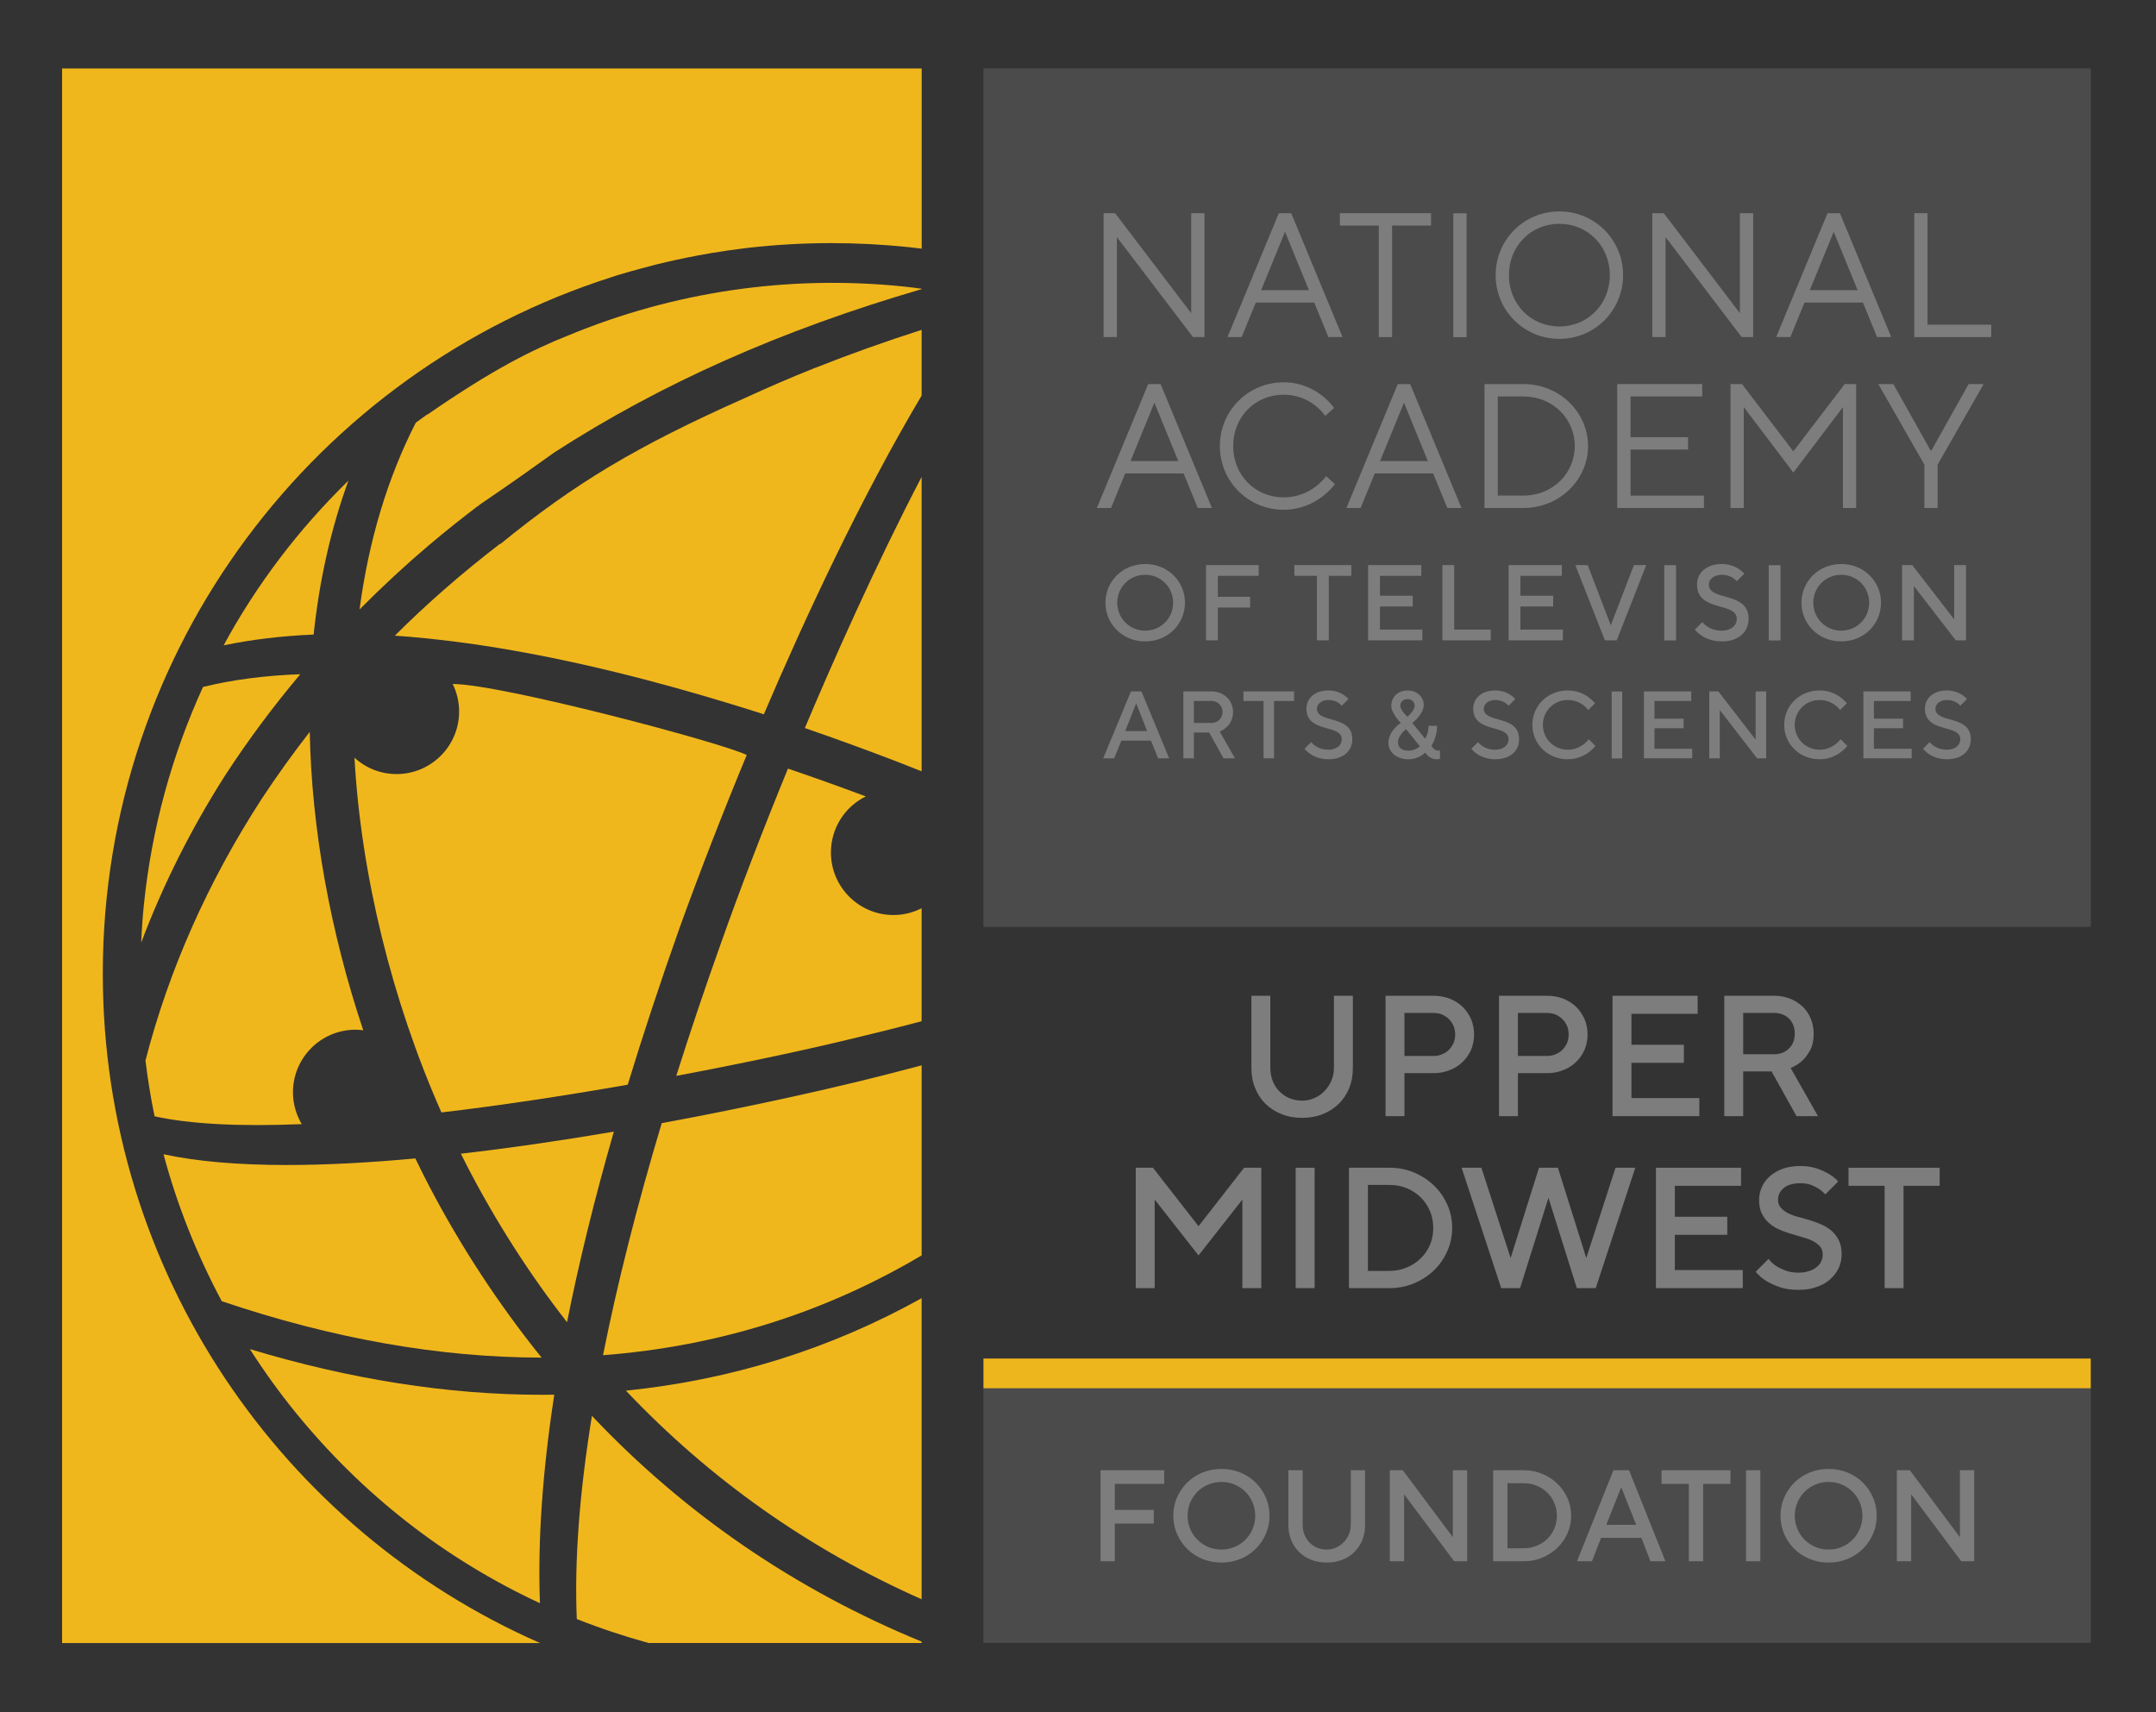 <?xml version="1.0" encoding="UTF-8" standalone="no"?> <svg xmlns="http://www.w3.org/2000/svg" xmlns:xlink="http://www.w3.org/1999/xlink" xmlns:serif="http://www.serif.com/" width="100%" height="100%" viewBox="0 0 2000 1588" version="1.1" xml:space="preserve" style="fill-rule:evenodd;clip-rule:evenodd;stroke-linejoin:round;stroke-miterlimit:2;"><rect x="0" y="0" width="2000" height="1588" fill="#333333" stroke="none"/> <g transform="matrix(1.534,0,0,1.534,0,0)"> <g> <g transform="matrix(4.167,0,0,4.167,278.703,786.175)"> <path d="M0,-21.255L0.026,-21.203C0.305,-20.64 0.585,-20.078 0.871,-19.523C5.05,-11.441 9.939,-3.799 15.406,3.198C17.116,-5.426 19.401,-14.724 22.197,-24.453C14.379,-23.123 6.914,-22.047 0,-21.255" style="fill:rgb(240,183,28);fill-rule:nonzero;"></path> </g> <g transform="matrix(4.167,0,0,4.167,181.595,570.008)"> <path d="M0,-38.954C-5.12,-38.773 -9.867,-38.152 -14.116,-37.106C-18.675,-27.133 -21.561,-16.52 -22.693,-5.565C-22.87,-3.854 -22.998,-2.058 -23.089,0C-19.933,-8.386 -15.837,-16.548 -10.902,-24.28C-7.689,-29.236 -4.023,-34.17 0,-38.954" style="fill:rgb(240,183,28);fill-rule:nonzero;"></path> </g> <g transform="matrix(4.167,0,0,4.167,357.955,993.488)"> <path d="M0,-32.963C-1.817,-21.782 -2.557,-11.865 -2.197,-3.48C1.218,-2.127 4.702,-0.971 8.233,0L47.848,0L47.848,-0.2C29.553,-7.712 13.478,-18.703 0,-32.963" style="fill:rgb(240,183,28);fill-rule:nonzero;"></path> </g> <g transform="matrix(4.167,0,0,4.167,327.503,697.95)"> <path d="M0,29.505C-6.252,21.751 -11.756,13.348 -16.362,4.52C-16.967,3.363 -17.589,2.115 -18.319,0.605C-25.202,1.242 -31.433,1.56 -36.98,1.56C-44.077,1.56 -50.055,1.039 -54.862,0C-52.91,7.31 -50.068,14.481 -46.411,21.322C-30.364,26.753 -14.769,29.505 -0.049,29.505L0,29.505Z" style="fill:rgb(240,183,28);fill-rule:nonzero;"></path> </g> <g transform="matrix(4.167,0,0,4.167,557.325,784.983)"> <path d="M0,43.687L0,0C-13.201,7.345 -27.565,11.853 -42.913,13.418C-30.663,26.348 -16.269,36.482 0,43.687" style="fill:rgb(240,183,28);fill-rule:nonzero;"></path> </g> <g transform="matrix(4.167,0,0,4.167,182.478,444.096)"> <path d="M0,56.548C-0.836,55.145 -1.276,53.553 -1.276,51.918C-1.276,46.916 2.795,42.847 7.797,42.847C8.156,42.847 8.528,42.872 8.924,42.925C4.104,28.519 1.423,13.572 1.16,-0.372C-1.291,2.773 -3.639,6.046 -5.826,9.365C-13.618,21.392 -19.288,34.163 -22.68,47.319C-22.348,50.056 -21.904,52.778 -21.359,55.413C-16.259,56.539 -9.075,56.92 0,56.548" style="fill:rgb(240,183,28);fill-rule:nonzero;"></path> </g> <g transform="matrix(4.167,0,0,4.167,327.62,941.792)"> <path d="M0,-23.614C-13.543,-23.614 -27.778,-25.841 -42.365,-30.244C-40.276,-26.99 -38.053,-23.91 -35.754,-21.082L-35.754,-21.081C-26.038,-9.13 -14.1,0.192 -0.266,6.63C-0.603,-2.286 0.096,-12.462 1.815,-23.627C1.212,-23.618 0.606,-23.614 0,-23.614" style="fill:rgb(240,183,28);fill-rule:nonzero;"></path> </g> <g transform="matrix(4.167,0,0,4.167,493.004,408.998)"> <path d="M0,-44.788C-0.127,-44.735 -0.247,-44.684 -0.373,-44.631C-3.739,-43.286 -7.01,-41.862 -10.225,-40.389C-26.015,-33.361 -34.867,-28.029 -45.706,-19.204C-45.715,-19.22 -45.723,-19.236 -45.732,-19.252C-51.176,-15.071 -56.286,-10.632 -61.014,-5.908C-59.654,-5.821 -58.259,-5.698 -56.854,-5.564C-55.888,-5.47 -54.922,-5.36 -53.957,-5.247C-53.519,-5.196 -53.082,-5.147 -52.641,-5.092C-51.566,-4.957 -50.493,-4.813 -49.423,-4.658C-49.127,-4.615 -48.829,-4.569 -48.531,-4.524C-34.77,-2.458 -21.67,1.142 -12.846,3.821C-11.062,4.366 -9.285,4.903 -7.461,5.497C-1.65,-8.1 6.508,-25.739 15.436,-40.747L15.436,-50.285C10.133,-48.585 4.979,-46.753 -0.002,-44.772L0,-44.788Z" style="fill:rgb(240,183,28);fill-rule:nonzero;"></path> </g> <g transform="matrix(4.167,0,0,4.167,343.213,331.522)"> <path d="M0,-30.839C-0.003,-30.838 -0.005,-30.842 -0.008,-30.84C-5.054,-28.814 -10.677,-26.077 -20.333,-19.4C-20.337,-19.409 -20.343,-19.418 -20.348,-19.427C-20.906,-19.022 -21.475,-18.636 -22.027,-18.219C-26.111,-10.238 -28.854,-1.126 -30.185,8.877C-26.863,5.529 -23.465,2.385 -20.082,-0.478C-17.749,-2.446 -15.375,-4.338 -12.965,-6.17C-12.879,-6.127 -12.83,-6.132 -12.866,-6.248C-7.114,-10.155 -4.004,-12.424 -1.975,-13.872C13.608,-23.934 30.997,-31.651 51.386,-37.604L51.386,-37.661C50.53,-37.778 49.666,-37.891 48.808,-37.979C32,-39.716 15.284,-37.201 0,-30.839" style="fill:rgb(240,183,28);fill-rule:nonzero;"></path> </g> <g transform="matrix(4.167,0,0,4.167,210.689,390.218)"> <path d="M0,-23.897C-7.261,-16.814 -13.348,-8.781 -18.105,0C-14.031,-0.845 -9.641,-1.371 -5.045,-1.565C-4.218,-9.468 -2.521,-16.976 0,-23.897" style="fill:rgb(240,183,28);fill-rule:nonzero;"></path> </g> <g transform="matrix(4.167,0,0,4.167,62.165,446.254)"> <path d="M0,34.183C0,-13.154 31.018,-53.234 73.833,-66.877C74.126,-66.97 74.415,-67.073 74.708,-67.163C75.873,-67.523 77.054,-67.844 78.236,-68.164C78.94,-68.354 79.644,-68.548 80.353,-68.723C81.288,-68.956 82.231,-69.167 83.175,-69.375C84.248,-69.608 85.323,-69.831 86.405,-70.03C87.048,-70.151 87.692,-70.267 88.339,-70.376C89.96,-70.644 91.589,-70.885 93.229,-71.078C93.371,-71.095 93.513,-71.116 93.656,-71.132C97.637,-71.583 101.669,-71.815 105.743,-71.815C109.423,-71.815 113.162,-71.622 116.852,-71.241C117.516,-71.172 118.177,-71.092 118.838,-71.011L118.838,-97.153L-5.908,-97.153L-5.908,131.336L63.467,131.336C26.101,114.931 0,77.608 0,34.183" style="fill:rgb(240,183,28);fill-rule:nonzero;"></path> </g> <g transform="matrix(4.167,0,0,4.167,400.161,784.517)"> <path d="M0,-25.289C-3.576,-13.363 -6.443,-2.036 -8.519,8.387C8.188,7.096 23.677,2.226 37.719,-6.102L37.719,-33.676C34.398,-32.792 31.305,-32.007 28.536,-31.331C23.445,-30.101 12.982,-27.682 0,-25.289" style="fill:rgb(240,183,28);fill-rule:nonzero;"></path> </g> <g transform="matrix(4.167,0,0,4.167,379.602,430.375)"> <path d="M0,54.118C2.208,46.881 4.736,39.23 7.517,31.377C10.387,23.42 13.757,14.746 17.268,6.274C13.751,4.51 -18.404,-4.027 -25.4,-4.027C-24.79,-2.785 -24.469,-1.412 -24.469,-0.029C-24.469,4.973 -28.538,9.043 -33.541,9.043C-35.829,9.043 -37.979,8.202 -39.656,6.665C-38.704,23.651 -34.231,41.901 -27.035,58.145C-18.754,57.167 -9.66,55.812 0,54.118" style="fill:rgb(240,183,28);fill-rule:nonzero;"></path> </g> <g transform="matrix(4.152,0.344,0.344,-4.152,536.083,462.221)"> <path d="M1.635,0.485C2.79,0.147 3.982,-0.22 5.163,-0.578L1.635,42.01C-4.148,28.234 -9.134,13.797 -12.246,4.283C-7.599,3.099 -2.931,1.822 1.635,0.485" style="fill:rgb(240,183,28);fill-rule:nonzero;"></path> </g> <g transform="matrix(4.167,0,0,4.167,502.475,599.804)"> <path d="M0,-20.233C0,-23.713 1.969,-26.85 5.064,-28.372C1.195,-29.817 -2.602,-31.174 -6.233,-32.41C-9.883,-23.504 -13.238,-14.766 -15.938,-7.13C-18.258,-0.638 -20.445,5.856 -22.442,12.177C-13.502,10.5 -4.431,8.587 2.502,6.917C5.669,6.165 9.262,5.275 13.164,4.248L13.164,-12.147C11.933,-11.522 10.546,-11.162 9.073,-11.162C4.07,-11.162 0,-15.231 0,-20.233" style="fill:rgb(240,183,28);fill-rule:nonzero;"></path> </g> </g> <g transform="matrix(-4.167,0,0,4.167,1859.2,625.946)"> <rect x="142.757" y="46.921" width="160.694" height="4.316" style="fill:rgb(238,182,29);"></rect> </g> <g id="TRANSPARENT" transform="matrix(-2.089,0,0,0.678,1896.99,684.175)"> <rect x="302.845" y="228.942" width="320.569" height="227.167" style="fill:white;fill-opacity:0.12;"></rect> </g> <g transform="matrix(4.167,0,0,4.167,-26.401,6.072)"> <g transform="matrix(1,0,0,1,166.042,225.097)"> <path d="M0,-13.208L9.246,-13.208L9.246,-11.227L2.076,-11.227L2.076,-7.453L7.736,-7.453L7.736,-5.472L2.076,-5.472L2.076,0L0,0L0,-13.208Z" style="fill:rgb(125,125,125);fill-rule:nonzero;"></path> </g> <g transform="matrix(1,0,0,1,183.59,213.588)"> <path d="M0,9.811C0.679,9.811 1.317,9.686 1.915,9.434C2.513,9.182 3.034,8.833 3.481,8.386C3.928,7.94 4.277,7.418 4.528,6.82C4.78,6.223 4.906,5.585 4.906,4.905C4.906,4.226 4.78,3.587 4.528,2.99C4.277,2.393 3.928,1.871 3.481,1.424C3.034,0.977 2.513,0.629 1.915,0.377C1.317,0.125 0.679,-0.001 0,-0.001C-0.679,-0.001 -1.318,0.125 -1.915,0.377C-2.513,0.629 -3.035,0.977 -3.481,1.424C-3.928,1.871 -4.277,2.393 -4.528,2.99C-4.78,3.587 -4.906,4.226 -4.906,4.905C-4.906,5.585 -4.78,6.223 -4.528,6.82C-4.277,7.418 -3.928,7.94 -3.481,8.386C-3.035,8.833 -2.513,9.182 -1.915,9.434C-1.318,9.686 -0.679,9.811 0,9.811M0,11.698C-0.994,11.698 -1.915,11.522 -2.764,11.169C-3.613,10.818 -4.349,10.333 -4.972,9.717C-5.595,9.1 -6.085,8.38 -6.444,7.556C-6.802,6.732 -6.981,5.849 -6.981,4.905C-6.981,3.962 -6.802,3.078 -6.444,2.254C-6.085,1.431 -5.595,0.71 -4.972,0.094C-4.349,-0.522 -3.613,-1.007 -2.764,-1.359C-1.915,-1.711 -0.994,-1.887 0,-1.887C0.994,-1.887 1.915,-1.711 2.764,-1.359C3.613,-1.007 4.349,-0.522 4.972,0.094C5.595,0.71 6.085,1.431 6.444,2.254C6.802,3.078 6.981,3.962 6.981,4.905C6.981,5.849 6.802,6.732 6.444,7.556C6.085,8.38 5.595,9.1 4.972,9.717C4.349,10.333 3.613,10.818 2.764,11.169C1.915,11.522 0.994,11.698 0,11.698" style="fill:rgb(125,125,125);fill-rule:nonzero;"></path> </g> <g transform="matrix(1,0,0,1,198.873,211.889)"> <path d="M0,13.397C-0.83,13.397 -1.585,13.261 -2.264,12.992C-2.943,12.721 -3.528,12.344 -4.019,11.86C-4.51,11.375 -4.89,10.8 -5.16,10.133C-5.431,9.466 -5.566,8.73 -5.566,7.925L-5.566,0L-3.491,0L-3.491,7.925C-3.491,8.441 -3.403,8.919 -3.226,9.359C-3.051,9.799 -2.805,10.18 -2.49,10.5C-2.177,10.822 -1.805,11.07 -1.378,11.246C-0.95,11.422 -0.491,11.51 0,11.51C0.465,11.51 0.912,11.416 1.34,11.227C1.767,11.038 2.138,10.783 2.453,10.463C2.767,10.142 3.019,9.762 3.208,9.321C3.396,8.881 3.491,8.416 3.491,7.925L3.491,0L5.566,0L5.566,7.925C5.566,8.73 5.431,9.466 5.161,10.133C4.89,10.8 4.509,11.375 4.019,11.86C3.528,12.344 2.943,12.721 2.264,12.992C1.585,13.261 0.83,13.397 0,13.397" style="fill:rgb(125,125,125);fill-rule:nonzero;"></path> </g> <g transform="matrix(1,0,0,1,208.025,225.097)"> <path d="M0,-13.208L1.887,-13.208L9.152,-3.491L9.152,-13.208L11.227,-13.208L11.227,0L9.34,0L2.076,-9.717L2.076,0L0,0L0,-13.208Z" style="fill:rgb(125,125,125);fill-rule:nonzero;"></path> </g> <g transform="matrix(1,0,0,1,227.459,213.776)"> <path d="M0,9.434C0.68,9.434 1.314,9.312 1.906,9.066C2.497,8.821 3.006,8.488 3.434,8.066C3.861,7.644 4.198,7.148 4.444,6.576C4.689,6.003 4.811,5.384 4.811,4.717C4.811,4.063 4.689,3.446 4.444,2.868C4.198,2.289 3.861,1.789 3.434,1.368C3.006,0.946 2.497,0.613 1.906,0.368C1.314,0.122 0.68,0 0,0L-2.359,0L-2.359,9.434L0,9.434ZM-4.434,-1.887L0,-1.887C0.968,-1.887 1.871,-1.711 2.708,-1.359C3.544,-1.006 4.273,-0.529 4.896,0.075C5.519,0.679 6.006,1.38 6.359,2.179C6.711,2.978 6.887,3.824 6.887,4.717C6.887,5.61 6.711,6.456 6.359,7.255C6.006,8.054 5.519,8.754 4.896,9.359C4.273,9.962 3.544,10.441 2.708,10.792C1.871,11.145 0.968,11.321 0,11.321L-4.434,11.321L-4.434,-1.887Z" style="fill:rgb(125,125,125);fill-rule:nonzero;"></path> </g> <g transform="matrix(1,0,0,1,243.781,217.172)"> <path d="M0,2.642L-2.17,-2.83L-4.34,2.642L0,2.642ZM-3.302,-5.283L-1.038,-5.283L4.245,7.925L2.076,7.925L0.755,4.529L-5.094,4.529L-6.415,7.925L-8.585,7.925L-3.302,-5.283Z" style="fill:rgb(125,125,125);fill-rule:nonzero;"></path> </g> <g transform="matrix(1,0,0,1,251.423,223.116)"> <path d="M0,-9.246L-3.962,-9.246L-3.962,-11.227L6.038,-11.227L6.038,-9.246L2.076,-9.246L2.076,1.981L0,1.981L0,-9.246Z" style="fill:rgb(125,125,125);fill-rule:nonzero;"></path> </g> <g transform="matrix(1,0,0,1,0,188.601)"> <rect x="259.725" y="23.288" width="2.076" height="13.208" style="fill:rgb(125,125,125);"></rect> </g> <g transform="matrix(1,0,0,1,271.705,213.588)"> <path d="M0,9.811C0.68,9.811 1.318,9.686 1.915,9.434C2.513,9.182 3.034,8.833 3.481,8.386C3.928,7.94 4.276,7.418 4.528,6.82C4.78,6.223 4.906,5.585 4.906,4.905C4.906,4.226 4.78,3.587 4.528,2.99C4.276,2.393 3.928,1.871 3.481,1.424C3.034,0.977 2.513,0.629 1.915,0.377C1.318,0.125 0.68,-0.001 0,-0.001C-0.68,-0.001 -1.318,0.125 -1.915,0.377C-2.513,0.629 -3.035,0.977 -3.481,1.424C-3.928,1.871 -4.277,2.393 -4.528,2.99C-4.781,3.587 -4.906,4.226 -4.906,4.905C-4.906,5.585 -4.781,6.223 -4.528,6.82C-4.277,7.418 -3.928,7.94 -3.481,8.386C-3.035,8.833 -2.513,9.182 -1.915,9.434C-1.318,9.686 -0.68,9.811 0,9.811M0,11.698C-0.994,11.698 -1.915,11.522 -2.764,11.169C-3.613,10.818 -4.349,10.333 -4.972,9.717C-5.594,9.1 -6.085,8.38 -6.443,7.556C-6.802,6.732 -6.981,5.849 -6.981,4.905C-6.981,3.962 -6.802,3.078 -6.443,2.254C-6.085,1.431 -5.594,0.71 -4.972,0.094C-4.349,-0.522 -3.613,-1.007 -2.764,-1.359C-1.915,-1.711 -0.994,-1.887 0,-1.887C0.994,-1.887 1.915,-1.711 2.764,-1.359C3.613,-1.007 4.349,-0.522 4.972,0.094C5.594,0.71 6.085,1.431 6.443,2.254C6.802,3.078 6.981,3.962 6.981,4.905C6.981,5.849 6.802,6.732 6.443,7.556C6.085,8.38 5.594,9.1 4.972,9.717C4.349,10.333 3.613,10.818 2.764,11.169C1.915,11.522 0.994,11.698 0,11.698" style="fill:rgb(125,125,125);fill-rule:nonzero;"></path> </g> <g transform="matrix(1,0,0,1,281.611,225.097)"> <path d="M0,-13.208L1.887,-13.208L9.151,-3.491L9.151,-13.208L11.227,-13.208L11.227,0L9.34,0L2.076,-9.717L2.076,0L0,0L0,-13.208Z" style="fill:rgb(125,125,125);fill-rule:nonzero;"></path> </g> </g> <g> <g transform="matrix(103.986,0,0,103.986,747.392,674.904)"> <path d="M0.09,-0.7L0.2,-0.7L0.2,-0.28C0.2,-0.253 0.205,-0.227 0.214,-0.204C0.223,-0.181 0.236,-0.161 0.253,-0.144C0.27,-0.127 0.289,-0.113 0.312,-0.104C0.335,-0.095 0.359,-0.09 0.385,-0.09C0.41,-0.09 0.433,-0.095 0.456,-0.105C0.479,-0.115 0.498,-0.128 0.515,-0.146C0.532,-0.163 0.545,-0.183 0.555,-0.206C0.565,-0.229 0.57,-0.254 0.57,-0.28L0.57,-0.7L0.68,-0.7L0.68,-0.28C0.68,-0.237 0.673,-0.198 0.659,-0.163C0.644,-0.128 0.624,-0.097 0.598,-0.072C0.572,-0.046 0.541,-0.026 0.505,-0.012C0.469,0.003 0.429,0.01 0.385,0.01C0.341,0.01 0.301,0.003 0.265,-0.012C0.229,-0.026 0.198,-0.046 0.172,-0.072C0.146,-0.097 0.126,-0.128 0.112,-0.163C0.097,-0.198 0.09,-0.237 0.09,-0.28L0.09,-0.7Z" style="fill:rgb(125,125,125);fill-rule:nonzero;"></path> </g> <g transform="matrix(103.986,0,0,103.986,827.462,674.904)"> <path d="M0.1,-0.7L0.38,-0.7C0.414,-0.7 0.445,-0.694 0.474,-0.683C0.503,-0.671 0.528,-0.655 0.549,-0.635C0.57,-0.614 0.586,-0.59 0.598,-0.563C0.609,-0.536 0.615,-0.506 0.615,-0.475C0.615,-0.444 0.609,-0.414 0.598,-0.387C0.586,-0.36 0.57,-0.336 0.549,-0.316C0.528,-0.295 0.503,-0.279 0.474,-0.268C0.445,-0.256 0.414,-0.25 0.38,-0.25L0.21,-0.25L0.21,-0L0.1,-0L0.1,-0.7ZM0.38,-0.35C0.397,-0.35 0.414,-0.353 0.429,-0.36C0.444,-0.366 0.458,-0.375 0.469,-0.386C0.48,-0.397 0.489,-0.411 0.496,-0.426C0.502,-0.441 0.505,-0.458 0.505,-0.475C0.505,-0.492 0.502,-0.509 0.496,-0.524C0.489,-0.539 0.48,-0.553 0.469,-0.564C0.458,-0.575 0.444,-0.584 0.429,-0.591C0.414,-0.597 0.397,-0.6 0.38,-0.6L0.21,-0.6L0.21,-0.35L0.38,-0.35Z" style="fill:rgb(125,125,125);fill-rule:nonzero;"></path> </g> <g transform="matrix(103.986,0,0,103.986,896.092,674.904)"> <path d="M0.1,-0.7L0.38,-0.7C0.414,-0.7 0.445,-0.694 0.474,-0.683C0.503,-0.671 0.528,-0.655 0.549,-0.635C0.57,-0.614 0.586,-0.59 0.598,-0.563C0.609,-0.536 0.615,-0.506 0.615,-0.475C0.615,-0.444 0.609,-0.414 0.598,-0.387C0.586,-0.36 0.57,-0.336 0.549,-0.316C0.528,-0.295 0.503,-0.279 0.474,-0.268C0.445,-0.256 0.414,-0.25 0.38,-0.25L0.21,-0.25L0.21,-0L0.1,-0L0.1,-0.7ZM0.38,-0.35C0.397,-0.35 0.414,-0.353 0.429,-0.36C0.444,-0.366 0.458,-0.375 0.469,-0.386C0.48,-0.397 0.489,-0.411 0.496,-0.426C0.502,-0.441 0.505,-0.458 0.505,-0.475C0.505,-0.492 0.502,-0.509 0.496,-0.524C0.489,-0.539 0.48,-0.553 0.469,-0.564C0.458,-0.575 0.444,-0.584 0.429,-0.591C0.414,-0.597 0.397,-0.6 0.38,-0.6L0.21,-0.6L0.21,-0.35L0.38,-0.35Z" style="fill:rgb(125,125,125);fill-rule:nonzero;"></path> </g> <g transform="matrix(103.986,0,0,103.986,964.723,674.904)"> <path d="M0.1,-0.7L0.595,-0.7L0.595,-0.595L0.21,-0.595L0.21,-0.415L0.515,-0.415L0.515,-0.31L0.21,-0.31L0.21,-0.105L0.605,-0.105L0.605,-0L0.1,-0L0.1,-0.7Z" style="fill:rgb(125,125,125);fill-rule:nonzero;"></path> </g> <g transform="matrix(103.986,0,0,103.986,1032.31,674.904)"> <path d="M0.1,-0.7L0.39,-0.7C0.424,-0.7 0.455,-0.694 0.483,-0.683C0.511,-0.672 0.535,-0.656 0.556,-0.637C0.576,-0.617 0.592,-0.594 0.603,-0.567C0.614,-0.54 0.62,-0.511 0.62,-0.48C0.62,-0.441 0.613,-0.408 0.599,-0.383C0.585,-0.358 0.57,-0.337 0.553,-0.322C0.533,-0.304 0.511,-0.29 0.486,-0.28L0.645,-0L0.52,-0L0.375,-0.26L0.21,-0.26L0.21,-0L0.1,-0L0.1,-0.7ZM0.39,-0.36C0.425,-0.36 0.454,-0.371 0.477,-0.394C0.499,-0.416 0.51,-0.445 0.51,-0.48C0.51,-0.515 0.499,-0.544 0.477,-0.567C0.454,-0.589 0.425,-0.6 0.39,-0.6L0.21,-0.6L0.21,-0.36L0.39,-0.36Z" style="fill:rgb(125,125,125);fill-rule:nonzero;"></path> </g> <g transform="matrix(103.986,0,0,103.986,676.422,778.89)"> <path d="M0.1,-0.7L0.2,-0.7L0.465,-0.36L0.73,-0.7L0.83,-0.7L0.83,-0L0.72,-0L0.72,-0.515L0.465,-0.19L0.21,-0.515L0.21,-0L0.1,-0L0.1,-0.7Z" style="fill:rgb(125,125,125);fill-rule:nonzero;"></path> </g> <g transform="matrix(103.986,0,0,103.986,773.129,778.89)"> <rect x="0.1" y="-0.7" width="0.11" height="0.7" style="fill:rgb(125,125,125);"></rect> </g> <g transform="matrix(103.986,0,0,103.986,805.365,778.89)"> <path d="M0.1,-0.7L0.335,-0.7C0.386,-0.7 0.434,-0.691 0.479,-0.672C0.523,-0.653 0.562,-0.628 0.595,-0.596C0.628,-0.564 0.653,-0.527 0.672,-0.485C0.691,-0.442 0.7,-0.397 0.7,-0.35C0.7,-0.303 0.691,-0.258 0.672,-0.216C0.653,-0.173 0.628,-0.136 0.595,-0.104C0.562,-0.072 0.523,-0.047 0.479,-0.028C0.434,-0.009 0.386,-0 0.335,-0L0.1,-0L0.1,-0.7ZM0.335,-0.1C0.371,-0.1 0.405,-0.107 0.436,-0.12C0.467,-0.133 0.494,-0.15 0.517,-0.173C0.54,-0.195 0.558,-0.221 0.571,-0.252C0.584,-0.282 0.59,-0.315 0.59,-0.35C0.59,-0.385 0.584,-0.417 0.571,-0.448C0.558,-0.479 0.54,-0.505 0.517,-0.528C0.494,-0.55 0.467,-0.568 0.436,-0.581C0.405,-0.594 0.371,-0.6 0.335,-0.6L0.21,-0.6L0.21,-0.1L0.335,-0.1Z" style="fill:rgb(125,125,125);fill-rule:nonzero;"></path> </g> <g transform="matrix(103.986,0,0,103.986,881.794,778.89)"> <path d="M0.02,-0.7L0.135,-0.7L0.305,-0.175L0.47,-0.7L0.58,-0.7L0.745,-0.175L0.915,-0.7L1.03,-0.7L0.8,-0L0.69,-0L0.525,-0.525L0.36,-0L0.25,-0L0.02,-0.7Z" style="fill:rgb(125,125,125);fill-rule:nonzero;"></path> </g> <g transform="matrix(103.986,0,0,103.986,990.98,778.89)"> <path d="M0.1,-0.7L0.595,-0.7L0.595,-0.595L0.21,-0.595L0.21,-0.415L0.515,-0.415L0.515,-0.31L0.21,-0.31L0.21,-0.105L0.605,-0.105L0.605,-0L0.1,-0L0.1,-0.7Z" style="fill:rgb(125,125,125);fill-rule:nonzero;"></path> </g> <g transform="matrix(103.986,0,0,103.986,1058.57,778.89)"> <path d="M0.105,-0.17C0.116,-0.155 0.13,-0.142 0.147,-0.13C0.162,-0.12 0.18,-0.111 0.202,-0.103C0.224,-0.094 0.25,-0.09 0.28,-0.09C0.303,-0.09 0.323,-0.093 0.34,-0.099C0.357,-0.104 0.372,-0.112 0.384,-0.122C0.396,-0.131 0.405,-0.142 0.411,-0.155C0.417,-0.168 0.42,-0.181 0.42,-0.195C0.42,-0.214 0.415,-0.23 0.404,-0.243C0.393,-0.255 0.379,-0.265 0.362,-0.274C0.345,-0.283 0.325,-0.29 0.303,-0.296C0.281,-0.302 0.258,-0.309 0.235,-0.316C0.212,-0.323 0.189,-0.331 0.167,-0.341C0.145,-0.35 0.125,-0.363 0.108,-0.378C0.091,-0.393 0.077,-0.411 0.066,-0.433C0.055,-0.455 0.05,-0.482 0.05,-0.515C0.05,-0.541 0.056,-0.566 0.067,-0.59C0.078,-0.613 0.093,-0.634 0.114,-0.652C0.135,-0.67 0.16,-0.684 0.19,-0.695C0.219,-0.705 0.253,-0.71 0.29,-0.71C0.326,-0.71 0.358,-0.705 0.385,-0.696C0.412,-0.687 0.435,-0.676 0.454,-0.665C0.476,-0.652 0.495,-0.637 0.51,-0.62L0.435,-0.545C0.424,-0.557 0.412,-0.568 0.398,-0.577C0.386,-0.585 0.371,-0.592 0.353,-0.6C0.334,-0.607 0.313,-0.61 0.29,-0.61C0.247,-0.61 0.215,-0.6 0.193,-0.582C0.171,-0.563 0.16,-0.54 0.16,-0.515C0.16,-0.496 0.165,-0.48 0.176,-0.468C0.187,-0.455 0.201,-0.445 0.218,-0.436C0.235,-0.427 0.255,-0.42 0.277,-0.414C0.299,-0.408 0.322,-0.402 0.345,-0.395C0.368,-0.388 0.391,-0.379 0.413,-0.37C0.435,-0.36 0.455,-0.347 0.472,-0.333C0.489,-0.318 0.503,-0.299 0.514,-0.277C0.525,-0.255 0.53,-0.228 0.53,-0.195C0.53,-0.168 0.524,-0.141 0.513,-0.117C0.501,-0.092 0.484,-0.07 0.463,-0.051C0.442,-0.032 0.416,-0.017 0.385,-0.007C0.354,0.005 0.319,0.01 0.28,0.01C0.237,0.01 0.2,0.005 0.169,-0.006C0.138,-0.017 0.112,-0.029 0.091,-0.042C0.067,-0.057 0.047,-0.075 0.03,-0.095L0.105,-0.17Z" style="fill:rgb(125,125,125);fill-rule:nonzero;"></path> </g> <g transform="matrix(103.986,0,0,103.986,1115.76,778.89)"> <path d="M0.23,-0.595L0.02,-0.595L0.02,-0.7L0.55,-0.7L0.55,-0.595L0.34,-0.595L0.34,-0L0.23,-0L0.23,-0.595Z" style="fill:rgb(125,125,125);fill-rule:nonzero;"></path> </g> </g> <g id="TRANSPARENT1" transform="matrix(-2.089,0,0,2.285,1896.99,-481.776)"> <rect x="302.845" y="228.942" width="320.569" height="227.167" style="fill:white;fill-opacity:0.12;"></rect> </g> <g> <g transform="matrix(4.167,0,0,4.167,728.375,203.822)"> <path d="M0,-17.979L0,0L-1.669,0L-12.714,-14.512L-12.714,0L-14.64,0L-14.64,-17.979L-12.971,-17.979L-1.926,-3.467L-1.926,-17.979L0,-17.979Z" style="fill:rgb(125,125,125);fill-rule:nonzero;"></path> </g> <g transform="matrix(4.167,0,0,4.167,777.083,192.585)"> <path d="M0,-12.585L-3.468,-4.11L3.467,-4.11L0,-12.585ZM-4.238,-2.311L-6.293,2.697L-8.348,2.697L-0.899,-15.282L0.899,-15.282L8.347,2.697L6.292,2.697L4.238,-2.311L-4.238,-2.311Z" style="fill:rgb(125,125,125);fill-rule:nonzero;"></path> </g> <g transform="matrix(4.167,0,0,4.167,865.383,203.822)"> <path d="M0,-17.979L0,-16.181L-5.651,-16.181L-5.651,0L-7.577,0L-7.577,-16.181L-13.228,-16.181L-13.228,-17.979L0,-17.979Z" style="fill:rgb(125,125,125);fill-rule:nonzero;"></path> </g> <g transform="matrix(4.167,0,0,4.167,0,-702.208)"> <rect x="210.904" y="199.468" width="1.927" height="17.979" style="fill:rgb(125,125,125);"></rect> </g> <g transform="matrix(4.167,0,0,4.167,942.983,135.331)"> <path d="M0,14.897C4.11,14.897 7.321,11.686 7.321,7.448C7.321,3.211 4.11,0 0,0C-4.11,0 -7.32,3.211 -7.32,7.448C-7.32,11.686 -4.11,14.897 0,14.897M0,16.695C-5.137,16.695 -9.247,12.585 -9.247,7.448C-9.247,2.311 -5.137,-1.798 0,-1.798C5.137,-1.798 9.247,2.311 9.247,7.448C9.247,12.585 5.137,16.695 0,16.695" style="fill:rgb(125,125,125);fill-rule:nonzero;"></path> </g> <g transform="matrix(4.167,0,0,4.167,1060.18,203.822)"> <path d="M0,-17.979L0,0L-1.669,0L-12.714,-14.512L-12.714,0L-14.64,0L-14.64,-17.979L-12.971,-17.979L-1.926,-3.467L-1.926,-17.979L0,-17.979Z" style="fill:rgb(125,125,125);fill-rule:nonzero;"></path> </g> <g transform="matrix(4.167,0,0,4.167,1108.89,192.585)"> <path d="M0,-12.585L-3.468,-4.11L3.467,-4.11L0,-12.585ZM-4.238,-2.311L-6.293,2.697L-8.348,2.697L-0.899,-15.282L0.899,-15.282L8.347,2.697L6.292,2.697L4.238,-2.311L-4.238,-2.311Z" style="fill:rgb(125,125,125);fill-rule:nonzero;"></path> </g> <g transform="matrix(4.167,0,0,4.167,1157.59,128.911)"> <path d="M0,17.979L0,0L1.927,0L1.927,16.181L11.173,16.181L11.173,17.979L0,17.979Z" style="fill:rgb(125,125,125);fill-rule:nonzero;"></path> </g> <g transform="matrix(4.167,0,0,4.167,698.088,295.925)"> <path d="M0,-12.586L-3.467,-4.109L3.468,-4.109L0,-12.586ZM-4.238,-2.312L-6.292,2.697L-8.347,2.697L-0.899,-15.283L0.899,-15.283L8.348,2.697L6.293,2.697L4.238,-2.312L-4.238,-2.312Z" style="fill:rgb(125,125,125);fill-rule:nonzero;"></path> </g> <g transform="matrix(4.167,0,0,4.167,776.225,308.232)"> <path d="M0,-18.493C4.88,-18.493 7.321,-14.768 7.321,-14.768L6.036,-13.613C6.036,-13.613 4.11,-16.695 0,-16.695C-4.11,-16.695 -7.32,-13.485 -7.32,-9.246C-7.32,-5.008 -4.11,-1.797 0,-1.797C4.11,-1.797 6.164,-4.88 6.164,-4.88L7.449,-3.724C7.449,-3.724 4.88,0 0,0C-5.137,0 -9.247,-4.109 -9.247,-9.246C-9.247,-14.383 -5.137,-18.493 0,-18.493" style="fill:rgb(125,125,125);fill-rule:nonzero;"></path> </g> <g transform="matrix(4.167,0,0,4.167,849.008,295.925)"> <path d="M0,-12.586L-3.467,-4.109L3.468,-4.109L0,-12.586ZM-4.238,-2.312L-6.292,2.697L-8.347,2.697L-0.899,-15.283L0.899,-15.283L8.348,2.697L6.293,2.697L4.238,-2.312L-4.238,-2.312Z" style="fill:rgb(125,125,125);fill-rule:nonzero;"></path> </g> <g transform="matrix(4.167,0,0,4.167,905.742,299.673)"> <path d="M0,-14.384L0,0L3.724,0C7.962,0 11.173,-3.211 11.173,-7.192C11.173,-11.173 7.962,-14.384 3.724,-14.384L0,-14.384ZM3.724,-16.182C8.99,-16.182 13.099,-12.072 13.099,-7.192C13.099,-2.312 8.99,1.798 3.724,1.798L-1.927,1.798L-1.927,-16.182L3.724,-16.182Z" style="fill:rgb(125,125,125);fill-rule:nonzero;"></path> </g> <g transform="matrix(4.167,0,0,4.167,1030.43,239.739)"> <path d="M0,14.384L0,16.182L-12.586,16.182L-12.586,-1.798L-0.257,-1.798L-0.257,-0L-10.659,-0L-10.659,5.908L-2.312,5.908L-2.312,7.706L-10.659,7.706L-10.659,14.384L0,14.384Z" style="fill:rgb(125,125,125);fill-rule:nonzero;"></path> </g> <g transform="matrix(4.167,0,0,4.167,1084.48,253.654)"> <path d="M0,7.705L-7.192,-1.798L-7.192,12.842L-9.118,12.842L-9.118,-5.137L-7.449,-5.137L0,4.623L7.449,-5.137L9.118,-5.137L9.118,12.842L7.192,12.842L7.192,-1.798L0,7.705Z" style="fill:rgb(125,125,125);fill-rule:nonzero;"></path> </g> <g transform="matrix(4.167,0,0,4.167,1167.98,267.032)"> <path d="M0,1.284L5.394,-8.348L7.577,-8.348L0.899,3.339L0.899,9.632L-1.027,9.632L-1.027,3.339L-7.706,-8.348L-5.522,-8.348L-0.128,1.284L0,1.284Z" style="fill:rgb(125,125,125);fill-rule:nonzero;"></path> </g> <g transform="matrix(4.167,0,0,4.167,692.529,347.553)"> <path d="M0,8.109C2.261,8.109 4.054,6.316 4.054,4.054C4.054,1.793 2.261,0 0,0C-2.262,0 -4.055,1.793 -4.055,4.054C-4.055,6.316 -2.262,8.109 0,8.109M0,-1.56C3.275,-1.56 5.77,0.935 5.77,4.054C5.77,7.173 3.275,9.669 0,9.669C-3.275,9.669 -5.771,7.173 -5.771,4.054C-5.771,0.935 -3.275,-1.56 0,-1.56" style="fill:rgb(125,125,125);fill-rule:nonzero;"></path> </g> <g transform="matrix(4.167,0,0,4.167,761.163,387.19)"> <path d="M0,-10.917L0,-9.358L-5.926,-9.358L-5.926,-6.316L-1.248,-6.316L-1.248,-4.757L-5.926,-4.757L-5.926,0L-7.642,0L-7.642,-10.917L0,-10.917Z" style="fill:rgb(125,125,125);fill-rule:nonzero;"></path> </g> <g transform="matrix(4.167,0,0,4.167,817.188,387.19)"> <path d="M0,-10.917L0,-9.358L-3.275,-9.358L-3.275,0L-4.991,0L-4.991,-9.358L-8.266,-9.358L-8.266,-10.917L0,-10.917Z" style="fill:rgb(125,125,125);fill-rule:nonzero;"></path> </g> <g transform="matrix(4.167,0,0,4.167,860.146,348.198)"> <path d="M0,7.799L0,9.358L-7.876,9.358L-7.876,-1.559L-0.156,-1.559L-0.156,0.001L-6.16,0.001L-6.16,2.886L-1.403,2.886L-1.403,4.446L-6.16,4.446L-6.16,7.799L0,7.799Z" style="fill:rgb(125,125,125);fill-rule:nonzero;"></path> </g> <g transform="matrix(4.167,0,0,4.167,872.246,341.703)"> <path d="M0,10.917L0,0L1.715,0L1.715,9.358L7.018,9.358L7.018,10.917L0,10.917Z" style="fill:rgb(125,125,125);fill-rule:nonzero;"></path> </g> <g transform="matrix(4.167,0,0,4.167,945.096,348.198)"> <path d="M0,7.799L0,9.358L-7.876,9.358L-7.876,-1.559L-0.156,-1.559L-0.156,0.001L-6.16,0.001L-6.16,2.886L-1.404,2.886L-1.404,4.446L-6.16,4.446L-6.16,7.799L0,7.799Z" style="fill:rgb(125,125,125);fill-rule:nonzero;"></path> </g> <g transform="matrix(4.167,0,0,4.167,952.642,387.19)"> <path d="M0,-10.917L1.793,-10.917L5.147,-2.183L8.5,-10.917L10.293,-10.917L6.004,0L4.289,0L0,-10.917Z" style="fill:rgb(125,125,125);fill-rule:nonzero;"></path> </g> <g transform="matrix(4.167,0,0,4.167,0,-306.042)"> <rect x="241.518" y="155.459" width="1.715" height="10.917" style="fill:rgb(125,125,125);"></rect> </g> <g transform="matrix(4.167,0,0,4.167,1026.22,375.495)"> <path d="M0,-5.303C0,-6.94 1.326,-8.266 3.587,-8.266C5.771,-8.266 6.862,-6.862 6.862,-6.862L5.771,-5.771C5.771,-5.771 5.069,-6.706 3.587,-6.706C2.418,-6.706 1.716,-6.005 1.716,-5.303C1.716,-2.807 7.486,-4.367 7.486,-0.312C7.486,1.559 6.082,2.963 3.587,2.963C0.936,2.963 -0.311,1.248 -0.311,1.248L0.78,0.156C0.78,0.156 1.638,1.403 3.587,1.403C4.991,1.403 5.771,0.623 5.771,-0.312C5.771,-2.807 0,-1.248 0,-5.303" style="fill:rgb(125,125,125);fill-rule:nonzero;"></path> </g> <g transform="matrix(4.167,0,0,4.167,0,-306.042)"> <rect x="256.681" y="155.459" width="1.715" height="10.917" style="fill:rgb(125,125,125);"></rect> </g> <g transform="matrix(4.167,0,0,4.167,1113.44,347.553)"> <path d="M0,8.109C2.261,8.109 4.054,6.316 4.054,4.054C4.054,1.793 2.261,0 0,0C-2.262,0 -4.055,1.793 -4.055,4.054C-4.055,6.316 -2.262,8.109 0,8.109M0,-1.56C3.275,-1.56 5.77,0.935 5.77,4.054C5.77,7.173 3.275,9.669 0,9.669C-3.275,9.669 -5.771,7.173 -5.771,4.054C-5.771,0.935 -3.275,-1.56 0,-1.56" style="fill:rgb(125,125,125);fill-rule:nonzero;"></path> </g> <g transform="matrix(4.167,0,0,4.167,1188.89,387.19)"> <path d="M0,-10.917L0,0L-1.481,0L-7.564,-7.876L-7.564,0L-9.279,0L-9.279,-10.917L-7.798,-10.917L-1.715,-3.041L-1.715,-10.917L0,-10.917Z" style="fill:rgb(125,125,125);fill-rule:nonzero;"></path> </g> <g transform="matrix(4.167,0,0,4.167,680.429,434.554)"> <path d="M0,1.802L3.189,1.802L1.595,-2.22L0,1.802ZM0.832,-3.953L2.358,-3.953L6.38,5.755L4.785,5.755L3.744,3.189L-0.555,3.189L-1.595,5.755L-3.19,5.755L0.832,-3.953Z" style="fill:rgb(125,125,125);fill-rule:nonzero;"></path> </g> <g transform="matrix(4.167,0,0,4.167,732.658,452.754)"> <path d="M0,-6.934L-2.566,-6.934L-2.566,-3.744L0,-3.744C0.901,-3.744 1.595,-4.438 1.595,-5.339C1.595,-6.24 0.901,-6.934 0,-6.934M-4.091,-8.321L0,-8.321C1.803,-8.321 3.121,-7.004 3.121,-5.339C3.121,-3.189 1.179,-2.496 1.179,-2.496L3.398,1.387L1.734,1.387L-0.347,-2.358L-2.566,-2.358L-2.566,1.387L-4.091,1.387L-4.091,-8.321Z" style="fill:rgb(125,125,125);fill-rule:nonzero;"></path> </g> <g transform="matrix(4.167,0,0,4.167,782.575,458.533)"> <path d="M0,-9.708L0,-8.321L-2.912,-8.321L-2.912,0L-4.438,0L-4.438,-8.321L-7.35,-8.321L-7.35,-9.708L0,-9.708Z" style="fill:rgb(125,125,125);fill-rule:nonzero;"></path> </g> <g transform="matrix(4.167,0,0,4.167,790.021,448.129)"> <path d="M0,-4.715C0,-6.171 1.179,-7.35 3.19,-7.35C5.132,-7.35 6.103,-6.101 6.103,-6.101L5.132,-5.13C5.132,-5.13 4.508,-5.963 3.19,-5.963C2.15,-5.963 1.526,-5.339 1.526,-4.715C1.526,-2.496 6.657,-3.883 6.657,-0.277C6.657,1.388 5.409,2.635 3.19,2.635C0.832,2.635 -0.277,1.11 -0.277,1.11L0.694,0.139C0.694,0.139 1.457,1.248 3.19,1.248C4.438,1.248 5.132,0.555 5.132,-0.277C5.132,-2.496 0,-1.109 0,-4.715" style="fill:rgb(125,125,125);fill-rule:nonzero;"></path> </g> <g transform="matrix(4.167,0,0,4.167,851.146,453.913)"> <path d="M0,-7.489C-0.624,-7.489 -1.04,-7.073 -1.04,-6.518C-1.04,-5.825 0,-4.924 0,-4.924C0,-4.924 1.04,-5.825 1.04,-6.518C1.04,-7.073 0.624,-7.489 0,-7.489M1.803,-0.624L-0.208,-3.121C-0.208,-3.121 -1.386,-2.219 -1.386,-1.249C-1.386,-0.486 -0.901,0 0.139,0C1.11,0 1.803,-0.624 1.803,-0.624M4.438,0C4.577,0 4.716,-0.07 4.716,-0.083L4.716,1.179C4.716,1.179 4.438,1.248 4.161,1.248C3.19,1.248 2.566,0.277 2.566,0.277C2.566,0.277 1.665,1.248 0.139,1.248C-1.664,1.248 -2.773,0.138 -2.773,-1.109C-2.773,-2.913 -0.971,-4.022 -0.971,-4.022C-0.971,-4.022 -2.357,-5.409 -2.357,-6.518C-2.357,-7.767 -1.386,-8.737 0,-8.737C1.387,-8.737 2.358,-7.767 2.358,-6.657C2.358,-5.27 0.694,-4.022 0.694,-4.022L2.566,-1.734C2.566,-1.734 3.052,-2.496 3.052,-3.606L4.299,-3.606C4.299,-1.942 3.467,-0.694 3.467,-0.694C3.467,-0.694 3.883,0 4.438,0" style="fill:rgb(125,125,125);fill-rule:nonzero;"></path> </g> <g transform="matrix(4.167,0,0,4.167,890.892,448.129)"> <path d="M0,-4.715C0,-6.171 1.179,-7.35 3.189,-7.35C5.131,-7.35 6.102,-6.101 6.102,-6.101L5.131,-5.13C5.131,-5.13 4.508,-5.963 3.189,-5.963C2.15,-5.963 1.525,-5.339 1.525,-4.715C1.525,-2.496 6.657,-3.883 6.657,-0.277C6.657,1.388 5.409,2.635 3.189,2.635C0.832,2.635 -0.278,1.11 -0.278,1.11L0.693,0.139C0.693,0.139 1.456,1.248 3.189,1.248C4.438,1.248 5.131,0.555 5.131,-0.277C5.131,-2.496 0,-1.109 0,-4.715" style="fill:rgb(125,125,125);fill-rule:nonzero;"></path> </g> <g transform="matrix(4.167,0,0,4.167,964.504,451.308)"> <path d="M0,-6.241L-0.971,-5.27C-0.971,-5.27 -1.942,-6.726 -3.952,-6.726C-5.963,-6.726 -7.558,-5.131 -7.558,-3.12C-7.558,-1.109 -5.963,0.485 -3.952,0.485C-1.942,0.485 -0.901,-1.04 -0.901,-1.04L0.07,-0.069C0.07,-0.069 -1.317,1.872 -3.952,1.872C-6.865,1.872 -9.084,-0.346 -9.084,-3.12C-9.084,-5.894 -6.865,-8.113 -3.952,-8.113C-1.317,-8.113 0,-6.241 0,-6.241" style="fill:rgb(125,125,125);fill-rule:nonzero;"></path> </g> <g transform="matrix(4.167,0,0,4.167,0,-158.321)"> <rect x="233.892" y="138.337" width="1.525" height="9.708" style="fill:rgb(125,125,125);"></rect> </g> <g transform="matrix(4.167,0,0,4.167,1023.32,423.863)"> <path d="M0,6.934L0,8.321L-7.004,8.321L-7.004,-1.387L-0.139,-1.387L-0.139,0L-5.478,0L-5.478,2.566L-1.248,2.566L-1.248,3.953L-5.478,3.953L-5.478,6.934L0,6.934Z" style="fill:rgb(125,125,125);fill-rule:nonzero;"></path> </g> <g transform="matrix(4.167,0,0,4.167,1068.03,458.533)"> <path d="M0,-9.708L0,0L-1.317,0L-6.726,-7.004L-6.726,0L-8.252,0L-8.252,-9.708L-6.934,-9.708L-1.525,-2.704L-1.525,-9.708L0,-9.708Z" style="fill:rgb(125,125,125);fill-rule:nonzero;"></path> </g> <g transform="matrix(4.167,0,0,4.167,1116.8,451.308)"> <path d="M0,-6.241L-0.971,-5.27C-0.971,-5.27 -1.942,-6.726 -3.953,-6.726C-5.963,-6.726 -7.559,-5.131 -7.559,-3.12C-7.559,-1.109 -5.963,0.485 -3.953,0.485C-1.942,0.485 -0.901,-1.04 -0.901,-1.04L0.07,-0.069C0.07,-0.069 -1.317,1.872 -3.953,1.872C-6.865,1.872 -9.084,-0.346 -9.084,-3.12C-9.084,-5.894 -6.865,-8.113 -3.953,-8.113C-1.317,-8.113 0,-6.241 0,-6.241" style="fill:rgb(125,125,125);fill-rule:nonzero;"></path> </g> <g transform="matrix(4.167,0,0,4.167,1156.02,423.863)"> <path d="M0,6.934L0,8.321L-7.004,8.321L-7.004,-1.387L-0.139,-1.387L-0.139,0L-5.478,0L-5.478,2.566L-1.249,2.566L-1.249,3.953L-5.478,3.953L-5.478,6.934L0,6.934Z" style="fill:rgb(125,125,125);fill-rule:nonzero;"></path> </g> <g transform="matrix(4.167,0,0,4.167,1164.05,448.129)"> <path d="M0,-4.715C0,-6.171 1.179,-7.35 3.19,-7.35C5.132,-7.35 6.103,-6.101 6.103,-6.101L5.132,-5.13C5.132,-5.13 4.508,-5.963 3.19,-5.963C2.15,-5.963 1.526,-5.339 1.526,-4.715C1.526,-2.496 6.657,-3.883 6.657,-0.277C6.657,1.388 5.409,2.635 3.19,2.635C0.832,2.635 -0.277,1.11 -0.277,1.11L0.694,0.139C0.694,0.139 1.457,1.248 3.19,1.248C4.438,1.248 5.132,0.555 5.132,-0.277C5.132,-2.496 0,-1.109 0,-4.715" style="fill:rgb(125,125,125);fill-rule:nonzero;"></path> </g> </g> </g> </svg> 